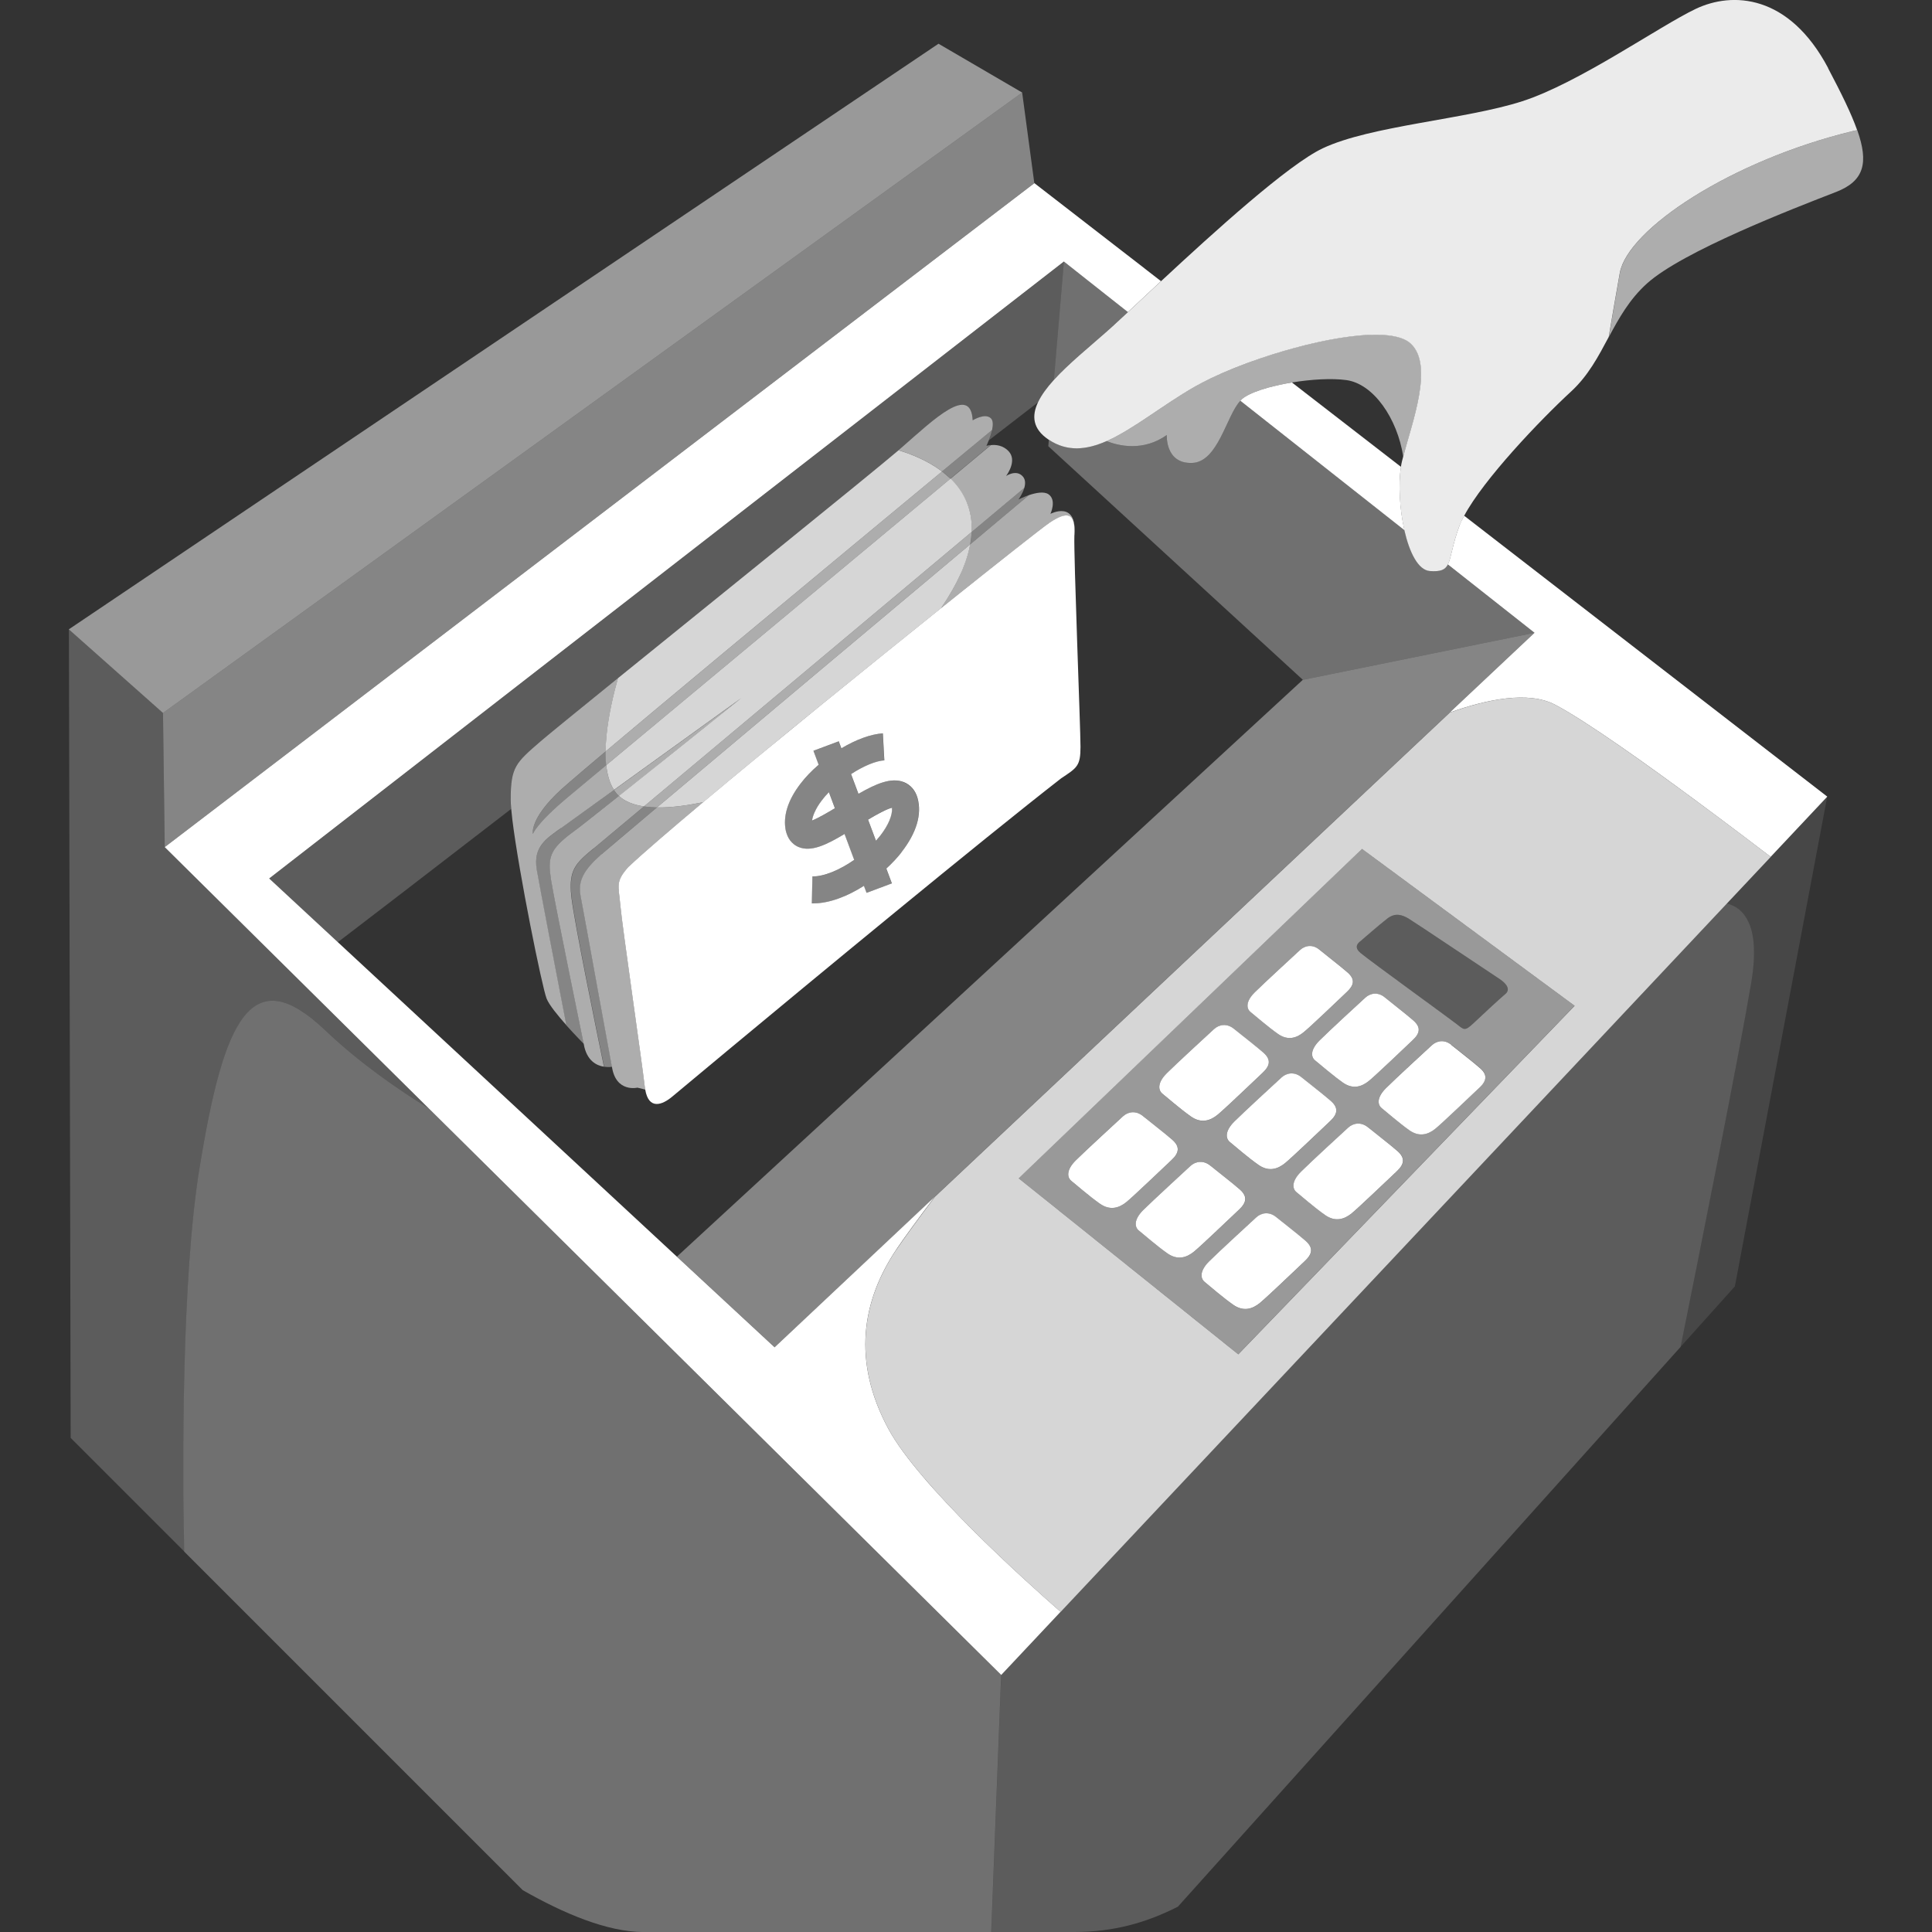 <svg viewBox="0 0 300 300" xmlns="http://www.w3.org/2000/svg"><rect x="0" y="0" width="300" height="300" fill="#333333" stroke="none"/><g fill="#fff"><path d="m 30.99 181.34 c 3.79 -23.27 8.12 -32.2 19.48 -21.38 5.26 5.01 11.22 9.15 16.1 12.15 l -40.99 -40.57 -.27 -20.84 -14.61 -12.99 .27 125.56 17.65 17.65 c -.27 -13.88 -.42 -42.46 2.38 -59.6 z" opacity=".2"/><path d="m 66.57 172.11 c -4.88 -3 -10.84 -7.14 -16.1 -12.15 -11.37 -10.82 -15.7 -1.89 -19.48 21.38 -2.79 17.14 -2.65 45.72 -2.38 59.6 l 52.56 52.56 c 6.31 3.61 13.14 6.51 18.82 6.51 h 53.93 l 1.54 -39.92 -88.9 -87.98 z" opacity=".3"/><path d="m 192.82 62 c -.07 .07 -.14 .15 -.22 .23 l 25.48 20.1 c -.75 -3.29 -.96 -7.16 -.54 -9.84 l -16.93 -13.1 c -3.42 .56 -6.57 1.53 -7.8 2.61 z"/><path d="m 202.29 105.57 l 35.99 -7.31 -13.45 -10.61 c -.43 .82 -1.13 1.12 -2.79 1 -1.83 -.13 -3.18 -2.91 -3.96 -6.33 l -25.48 -20.1 c -2.16 2.3 -3.44 9.52 -7.5 9.65 -4.19 .14 -3.92 -4.33 -3.92 -4.33 -3.69 2.62 -7.51 1.69 -9.38 .95 -3.12 1.37 -6.08 1.67 -8.93 -.23 l -.09 1.03 39.51 36.26 z" opacity=".3"/><path d="m 25.58 131.54 l 135.03 -103.1 -1.89 -14.07 -133.41 96.34 z" opacity=".4"/><path d="m 158.72 14.37 l -12.99 -7.58 -135.04 90.93 14.62 12.99 z" opacity=".5"/><path d="m 134.79 127.27 l 1.23 3.28 c .23 -.26 .45 -.52 .66 -.78 1.27 -1.63 1.93 -3.21 1.83 -4.34 -.85 .2 -2.33 1.02 -3.71 1.84 z"/><path d="m 271.56 143.31 c -.82 -1.9 -2.15 -2.71 -3.44 -3.01 l -103.43 109.97 -9.22 9.81 -1.54 39.92 h 12.84 c 6.25 0 11.26 -1.47 16.13 -3.93 l 78.05 -86.91 c 2.93 -14.55 8.99 -44.82 10.96 -56.5 .77 -4.54 .47 -7.47 -.34 -9.34 z" opacity=".2"/><path d="m 192.27 210.29 l 52.23 -54.12 -17.07 -12.59 -15.95 -11.77 -53.31 51.15 7.79 6.24 z m -11.02 -15.69 c -1.62 -1.15 -3.72 -2.98 -4.4 -3.52 s -.81 -1.69 .68 -3.18 6.5 -6.09 7.31 -6.83 2.03 -.95 3.11 -.07 3.6 2.84 4.6 3.72 c 1.22 1.08 1.01 2.03 -.14 3.11 -1.18 1.12 -5.82 5.55 -6.97 6.5 s -2.57 1.42 -4.19 .27 z m 25.43 -23.61 c 1.22 1.08 1.01 2.03 -.14 3.11 -1.18 1.12 -5.82 5.55 -6.97 6.5 s -2.57 1.42 -4.19 .27 -3.72 -2.98 -4.4 -3.52 -.81 -1.69 .68 -3.18 6.5 -6.09 7.31 -6.83 2.03 -.95 3.11 -.07 3.6 2.83 4.6 3.72 z m -1.8 -9.41 c 1.45 -1.45 6.32 -5.92 7.11 -6.65 .79 -.72 1.97 -.92 3.03 -.07 1.05 .86 3.51 2.76 4.47 3.62 1.19 1.05 .99 1.97 -.13 3.03 -1.15 1.08 -5.66 5.4 -6.78 6.32 s -2.5 1.38 -4.08 .26 -3.62 -2.9 -4.28 -3.42 c -.66 -.53 -.79 -1.65 .66 -3.09 z m -2.26 34.24 c -1.18 1.12 -5.82 5.55 -6.97 6.5 s -2.57 1.42 -4.19 .27 -3.72 -2.98 -4.4 -3.52 -.81 -1.69 .68 -3.18 6.5 -6.09 7.31 -6.83 2.03 -.95 3.11 -.07 3.6 2.83 4.6 3.72 c 1.22 1.08 1.01 2.03 -.14 3.11 z m 14.28 -13.94 c -1.18 1.12 -5.82 5.55 -6.97 6.5 s -2.57 1.42 -4.19 .27 -3.72 -2.98 -4.4 -3.52 -.81 -1.69 .68 -3.18 6.5 -6.09 7.31 -6.83 2.03 -.95 3.11 -.07 3.6 2.83 4.6 3.72 c 1.22 1.08 1.01 2.03 -.14 3.11 z m 12.81 -12.98 c -1.15 1.09 -5.67 5.4 -6.79 6.33 -1.12 .92 -2.5 1.38 -4.09 .26 -1.58 -1.12 -3.62 -2.9 -4.28 -3.43 s -.79 -1.65 .66 -3.1 6.33 -5.93 7.12 -6.66 1.98 -.92 3.03 -.07 3.51 2.76 4.48 3.62 c 1.19 1.05 .99 1.98 -.13 3.03 z m -18.56 -22.67 c .54 -.47 3.04 -2.64 4.26 -3.59 s 2.3 -.61 3.32 0 c 1.01 .61 12.72 8.46 14.07 9.34 s 1.69 1.76 .95 2.37 -3.52 3.18 -4.94 4.53 -1.49 1.01 -2.71 .07 c -1.22 -.95 -13.46 -9.81 -14.82 -10.96 -.88 -.74 -.68 -1.29 -.14 -1.76 z m -16.3 7.86 c 1.43 -1.43 6.25 -5.86 7.03 -6.57 .78 -.72 1.95 -.91 2.99 -.07 1.04 .85 3.46 2.73 4.42 3.58 1.17 1.04 .98 1.95 -.13 2.99 -1.14 1.07 -5.59 5.33 -6.7 6.25 -1.11 .91 -2.47 1.37 -4.03 .26 s -3.58 -2.86 -4.23 -3.38 -.78 -1.63 .65 -3.06 z m -13.67 12.57 c 1.49 -1.49 6.5 -6.09 7.31 -6.83 s 2.03 -.95 3.11 -.07 3.6 2.84 4.6 3.72 c 1.22 1.08 1.01 2.03 -.14 3.11 -1.18 1.12 -5.82 5.55 -6.97 6.5 s -2.57 1.42 -4.19 .27 -3.72 -2.98 -4.4 -3.52 -.81 -1.69 .68 -3.18 z m -14.14 13.53 c 1.49 -1.49 6.5 -6.09 7.31 -6.83 s 2.03 -.95 3.11 -.07 3.6 2.83 4.6 3.72 c 1.22 1.08 1.01 2.03 -.14 3.11 -1.18 1.12 -5.82 5.55 -6.97 6.5 s -2.57 1.42 -4.19 .27 -3.72 -2.98 -4.4 -3.52 -.81 -1.69 .68 -3.18 z" opacity=".5"/><path d="m 202.29 105.57 l -97.18 89.56 15.18 14.08 24.86 -23.37 79.97 -75.2 2.08 -1.96 11.08 -10.42 z" opacity=".4"/><path d="m 224.83 87.65 l 13.45 10.61 -11.08 10.42 -2.08 1.96 c 5.74 -2.05 12.2 -3.38 16.34 -1.22 4.84 2.53 14.63 9.53 22.58 15.42 4.81 3.56 8.95 6.71 10.91 8.21 l 8.79 -9.35 -9.56 -7.39 -23.37 -18.08 -23.46 -18.15 c -.29 .54 -.55 1.06 -.72 1.54 -1.14 3.04 -1.26 4.97 -1.81 6.03 z"/><path d="m 268.12 140.31 c 1.29 .3 2.62 1.11 3.44 3.01 .81 1.87 1.11 4.8 .34 9.34 -1.97 11.68 -8.03 41.95 -10.96 56.5 l 8.45 -9.41 14.34 -76.04 -8.79 9.35 -6.83 7.26 z" opacity=".1"/><path d="m 139.17 194.06 c -5.28 7.92 -6.9 17.25 -1.22 27.81 4.7 8.72 21.17 23.54 26.75 28.42 l 103.43 -109.97 6.83 -7.26 c -1.96 -1.5 -6.09 -4.65 -10.91 -8.21 -7.95 -5.88 -17.74 -12.89 -22.58 -15.42 -4.14 -2.17 -10.61 -.83 -16.34 1.22 l -79.97 75.2 c -2.7 3.6 -4.86 6.54 -5.98 8.22 z m 72.32 -62.24 l 15.95 11.77 17.07 12.59 -52.23 54.12 -26.31 -21.09 -7.79 -6.24 z" opacity=".8"/><path d="m 181.18 67.55 s -.27 4.47 3.92 4.33 c 4.06 -.13 5.33 -7.35 7.5 -9.65 .07 -.08 .14 -.16 .22 -.23 1.23 -1.08 4.38 -2.05 7.8 -2.61 2.99 -.49 6.17 -.68 8.44 -.37 4.21 .58 7.91 5.92 8.84 11.89 1.37 -5.27 4.81 -14.21 1.18 -17.58 -3.07 -2.85 -14.03 -.88 -23.32 2.29 -2.78 .95 -5.41 2 -7.63 3.06 -.89 .43 -1.73 .86 -2.47 1.28 -5.05 2.87 -9.6 6.68 -13.85 8.53 1.87 .74 5.69 1.67 9.38 -.95 z" opacity=".6"/><path d="m 288.4 20.21 c -.2 .04 -.39 .07 -.6 .12 -19.08 4.6 -35.04 15.29 -36.26 22.06 -.63 3.51 -1.26 7.2 -1.72 9.94 1.57 -2.92 3.19 -5.85 5.92 -8.31 5.55 -5.01 22.73 -11.64 29.36 -14.21 4.39 -1.7 5.08 -4.54 3.3 -9.59 z" opacity=".6"/><path d="m 170.76 186.89 c 1.62 1.15 3.04 .68 4.19 -.27 s 5.78 -5.38 6.97 -6.5 c 1.15 -1.08 1.35 -2.03 .14 -3.11 -1 -.89 -3.52 -2.84 -4.6 -3.72 s -2.3 -.68 -3.11 .07 -5.82 5.35 -7.31 6.83 c -1.49 1.49 -1.35 2.64 -.68 3.18 .68 .54 2.77 2.37 4.4 3.52 z"/><path d="m 192.54 184.72 c -1 -.89 -3.52 -2.84 -4.6 -3.72 s -2.3 -.68 -3.11 .07 -5.82 5.35 -7.31 6.83 c -1.49 1.49 -1.35 2.64 -.68 3.18 .68 .54 2.77 2.37 4.4 3.52 1.62 1.15 3.04 .68 4.19 -.27 s 5.78 -5.38 6.97 -6.5 c 1.15 -1.08 1.35 -2.03 .14 -3.11 z"/><path d="m 198.16 188.98 c -1.08 -.88 -2.3 -.68 -3.11 .07 s -5.82 5.34 -7.31 6.83 -1.35 2.64 -.68 3.18 2.77 2.37 4.4 3.52 c 1.62 1.15 3.04 .68 4.19 -.27 s 5.78 -5.38 6.97 -6.5 c 1.15 -1.08 1.35 -2.03 .14 -3.11 -1 -.89 -3.52 -2.84 -4.6 -3.72 z"/><path d="m 184.9 173.35 c 1.62 1.15 3.04 .68 4.19 -.27 s 5.78 -5.38 6.97 -6.5 c 1.15 -1.08 1.35 -2.03 .14 -3.11 -1 -.89 -3.52 -2.84 -4.6 -3.72 s -2.3 -.68 -3.11 .07 c -.81 .74 -5.82 5.35 -7.31 6.83 -1.49 1.49 -1.35 2.64 -.68 3.18 .68 .54 2.77 2.37 4.4 3.52 z"/><path d="m 198.97 167.33 c -.81 .74 -5.82 5.35 -7.31 6.83 -1.49 1.49 -1.35 2.64 -.68 3.18 s 2.77 2.37 4.4 3.52 c 1.62 1.15 3.04 .68 4.19 -.27 s 5.78 -5.38 6.97 -6.5 c 1.15 -1.08 1.35 -2.03 .14 -3.11 -1 -.89 -3.52 -2.84 -4.6 -3.72 s -2.3 -.68 -3.11 .07 z"/><path d="m 212.43 175.05 c -1.08 -.88 -2.3 -.68 -3.11 .07 -.81 .74 -5.82 5.34 -7.31 6.83 s -1.35 2.64 -.68 3.18 2.77 2.37 4.4 3.52 c 1.62 1.15 3.04 .68 4.19 -.27 s 5.78 -5.38 6.97 -6.5 c 1.15 -1.08 1.35 -2.03 .14 -3.11 -1 -.89 -3.52 -2.84 -4.6 -3.72 z"/><path d="m 198.42 160.53 c 1.56 1.11 2.93 .65 4.03 -.26 1.11 -.91 5.56 -5.17 6.7 -6.25 1.11 -1.04 1.3 -1.95 .13 -2.99 -.96 -.85 -3.38 -2.73 -4.42 -3.58 s -2.21 -.65 -2.99 .07 -5.59 5.14 -7.03 6.57 -1.3 2.54 -.65 3.06 2.67 2.28 4.23 3.38 z"/><path d="m 212.58 167.83 c 1.12 -.92 5.63 -5.23 6.78 -6.32 1.12 -1.05 1.32 -1.97 .13 -3.03 -.97 -.86 -3.42 -2.76 -4.47 -3.62 s -2.24 -.66 -3.03 .07 c -.79 .72 -5.66 5.2 -7.11 6.65 s -1.32 2.57 -.66 3.09 c .66 .53 2.7 2.3 4.28 3.42 s 2.96 .66 4.08 -.26 z"/><path d="m 225.36 162.24 c -1.05 -.86 -2.24 -.66 -3.03 .07 s -5.67 5.21 -7.12 6.66 -1.32 2.57 -.66 3.1 2.7 2.31 4.28 3.43 2.97 .66 4.09 -.26 5.63 -5.24 6.79 -6.33 c 1.12 -1.05 1.32 -1.98 .13 -3.03 -.97 -.86 -3.43 -2.77 -4.48 -3.62 z"/><path d="m 211.28 147.99 c 1.36 1.15 13.6 10.01 14.82 10.96 s 1.29 1.29 2.71 -.07 4.19 -3.92 4.94 -4.53 c .74 -.61 .41 -1.49 -.95 -2.37 -1.35 -.88 -13.06 -8.73 -14.07 -9.34 s -2.1 -.95 -3.32 0 -3.72 3.11 -4.26 3.59 c -.54 .47 -.74 1.01 .14 1.76 z" opacity=".2"/><path d="m 109.22 124.55 c 10.6 -8.89 25.46 -20.94 36.89 -30.09 2.63 -3.86 4.03 -7.14 4.54 -9.93 -13.89 11.65 -36.36 30.51 -48.64 40.85 2.33 .04 4.89 -.34 7.21 -.83 z" opacity=".8"/><path d="m 96.12 123.6 c .96 .89 2.32 1.39 3.88 1.62 12.51 -10.46 36.86 -30.87 50.88 -42.62 .08 -1.7 -.2 -3.19 -.72 -4.5 -.59 -1.49 -1.5 -2.74 -2.57 -3.78 -10.42 8.68 -27.83 23.17 -41.18 34.28 -4.78 3.98 -9.04 7.52 -12.27 10.21 .16 1.49 .53 2.82 1.2 3.84 8.3 -5.99 19.78 -14.26 19.78 -14.26 s -11.1 8.92 -19 15.19 z" opacity=".8"/><path d="m 128.71 123.01 c -.4 .41 -.77 .83 -1.1 1.27 -.51 .66 -.88 1.3 -1.14 1.89 -.19 .44 -.33 .86 -.37 1.24 .92 -.36 2.32 -1.17 3.54 -1.91 l -.48 -1.29 z"/><path d="m 102.01 125.38 c 12.28 -10.34 34.75 -29.2 48.64 -40.85 .12 -.67 .2 -1.31 .23 -1.93 -14.02 11.75 -38.37 32.16 -50.88 42.62 .64 .1 1.31 .14 2.01 .16 z" opacity=".6"/><path d="m 96.12 123.6 c 7.9 -6.27 19 -15.19 19 -15.19 s -11.48 8.27 -19.78 14.26 c .14 .22 .3 .43 .47 .63 .1 .11 .21 .21 .32 .31 z" opacity=".6"/><path d="m 146.1 94.46 c 8.98 -7.19 15.83 -12.59 16.81 -13.24 2.84 -1.89 4.09 -1.62 3.92 1.89 .47 -5.51 -3.72 -3.32 -3.72 -3.32 s 1.01 -2.13 -.3 -3.04 c -.71 -.49 -2 -.22 -3.05 .14 -2.13 1.79 -5.3 4.44 -9.12 7.65 -.52 2.79 -1.91 6.07 -4.54 9.93 z" opacity=".6"/><path d="m 150.15 78.11 c .52 1.31 .8 2.8 .72 4.5 3.48 -2.91 6.31 -5.29 8.18 -6.85 .18 -.61 .2 -1.26 -.2 -1.74 -1.01 -1.22 -2.64 -.1 -2.64 -.1 s .02 -.02 .04 -.05 c .25 -.34 1.67 -2.41 .37 -3.8 -.9 -.96 -2.04 -1.03 -2.76 -.95 -1.56 1.29 -3.71 3.08 -6.28 5.23 1.07 1.05 1.98 2.3 2.57 3.78 z" opacity=".6"/><path d="m 150.65 84.53 c 3.82 -3.2 6.99 -5.86 9.12 -7.65 -.9 .31 -1.62 .68 -1.62 .68 s .63 -.86 .91 -1.81 c -1.87 1.56 -4.7 3.94 -8.18 6.85 -.03 .62 -.1 1.26 -.23 1.93 z" opacity=".4"/><path d="m 96.34 140.61 c -.27 -3.11 -.81 -3.65 1.22 -5.95 2.23 -2.11 6.42 -5.73 11.66 -10.11 -2.32 .5 -4.88 .87 -7.21 .83 -4.8 4.04 -8.04 6.79 -8.61 7.28 -2.74 2.44 -3.65 4.06 -3.25 6.39 .41 2.33 4.87 26.59 4.87 26.59 .61 4.06 3.96 3.25 3.96 3.25 l 1.22 .3 c -.02 -.14 -.05 -.28 -.07 -.44 -.41 -3.65 -3.52 -25.03 -3.79 -28.14 z" opacity=".6"/><path d="m 92.18 131.75 c .55 -.45 3.47 -2.89 7.81 -6.53 -1.56 -.23 -2.91 -.73 -3.88 -1.62 -3.4 2.7 -6.22 4.92 -7.29 5.71 -3.55 2.64 -3.76 3.96 -3.25 7.31 s 5.07 25.47 5.07 25.47 c .44 2.64 2.01 3.37 3.14 3.55 -.94 -4.55 -4.71 -22.93 -5.07 -26.48 -.41 -4.06 .61 -5.07 3.45 -7.41 z" opacity=".6"/><path d="m 162.91 81.21 c -.98 .65 -7.83 6.05 -16.81 13.24 -11.42 9.15 -26.29 21.2 -36.89 30.09 -5.23 4.39 -9.43 8 -11.66 10.11 -2.03 2.3 -1.49 2.84 -1.22 5.95 s 3.38 24.49 3.79 28.14 c .02 .16 .04 .3 .07 .44 .53 3.15 2.58 2.48 4.26 1.05 .46 -.39 3.68 -3.07 8.45 -7.04 13.43 -11.16 39.32 -32.56 51.9 -42.35 2.44 -1.62 2.98 -1.89 2.98 -4.87 0 -2.96 -1.07 -29.66 -.95 -32.81 l -.01 .01 c 0 -.03 .01 -.06 .02 -.08 .17 -3.52 -1.08 -3.79 -3.92 -1.89 z m -22.93 51.14 c -.66 .85 -1.46 1.7 -2.35 2.52 l .86 2.3 -3.93 1.47 -.41 -1.09 c -2.53 1.61 -5.34 2.73 -7.9 2.73 -.07 0 -.13 0 -.19 0 l .09 -4.19 c 1.78 .03 4.23 -.99 6.49 -2.57 l -1.5 -4.02 c -2.87 1.72 -5.23 2.84 -7.17 2.01 -.54 -.23 -1.45 -.82 -1.85 -2.16 -.03 -.11 -.07 -.22 -.1 -.35 -.47 -2.23 .31 -4.74 2.26 -7.28 .8 -1.05 1.77 -2.05 2.84 -2.97 l -.81 -2.17 3.93 -1.47 .41 1.09 c 2.24 -1.34 4.56 -2.21 6.44 -2.32 l .23 4.19 c -1.31 .07 -3.25 .88 -5.17 2.13 l .54 1.44 .61 1.63 c 2.71 -1.57 5.09 -2.59 7.03 -1.83 1.06 .42 1.82 1.3 2.15 2.5 .69 2.51 -.17 5.41 -2.5 8.39 z"/><path d="m 93.4 132.66 c .56 -.5 3.81 -3.24 8.61 -7.28 -.7 -.01 -1.37 -.06 -2.01 -.16 -4.35 3.64 -7.27 6.08 -7.81 6.53 -2.84 2.33 -3.86 3.35 -3.45 7.41 .36 3.55 4.13 21.93 5.07 26.48 .7 .11 1.23 .01 1.23 .01 s -4.47 -24.25 -4.87 -26.59 c -.41 -2.33 .51 -3.96 3.25 -6.39 z" opacity=".4"/><path d="m 88.83 129.31 c 1.07 -.8 3.88 -3.01 7.29 -5.71 -.11 -.1 -.22 -.2 -.32 -.31 -.17 -.19 -.33 -.4 -.47 -.63 -4.13 2.98 -7.48 5.4 -8.23 5.94 -2.23 1.62 -4.36 2.84 -3.76 6.5 .44 2.66 3.15 16.68 4.59 24.1 1.4 1.56 2.72 2.89 2.72 2.89 s -4.57 -22.12 -5.07 -25.47 c -.51 -3.35 -.3 -4.67 3.25 -7.31 z" opacity=".4"/><path d="m 94.04 116.69 c -1.37 1.16 -2.58 2.18 -3.6 3.05 -1.65 1.4 -2.81 2.4 -3.33 2.88 -4.97 4.57 -4.36 6.9 -4.36 6.9 s .41 -1.52 5.38 -5.68 c .77 -.64 2.92 -2.44 6.01 -5.01 -.06 -.52 -.09 -1.05 -.1 -1.6 0 -.18 0 -.35 0 -.53 z" opacity=".4"/><path d="m 140.32 121.45 c -1.95 -.77 -4.33 .25 -7.03 1.83 l -.61 -1.63 -.54 -1.44 c 1.93 -1.25 3.87 -2.06 5.17 -2.13 l -.23 -4.19 c -1.89 .1 -4.2 .98 -6.44 2.32 l -.41 -1.09 -3.93 1.47 .81 2.17 c -1.06 .92 -2.03 1.93 -2.84 2.97 -1.95 2.53 -2.73 5.05 -2.26 7.28 .03 .12 .06 .23 .1 .35 .4 1.34 1.31 1.93 1.85 2.16 1.94 .83 4.29 -.29 7.17 -2.01 l 1.5 4.02 c -2.26 1.58 -4.71 2.6 -6.49 2.57 l -.09 4.19 h .19 c 2.56 0 5.37 -1.12 7.9 -2.73 l .41 1.09 3.93 -1.47 -.86 -2.3 c .89 -.82 1.69 -1.67 2.35 -2.52 2.32 -2.98 3.19 -5.88 2.5 -8.39 -.33 -1.2 -1.09 -2.09 -2.15 -2.5 z m -14.21 5.96 c .04 -.38 .18 -.8 .37 -1.24 .26 -.6 .63 -1.23 1.14 -1.89 .34 -.44 .71 -.86 1.1 -1.27 l .45 1.2 .48 1.29 c -1.22 .74 -2.62 1.56 -3.54 1.91 z m 10.56 2.36 c -.21 .26 -.43 .52 -.66 .78 l -1.23 -3.28 c 1.38 -.82 2.86 -1.64 3.71 -1.84 .11 1.13 -.56 2.71 -1.83 4.34 z" opacity=".4"/><path d="m 177.68 41.64 l -3.48 -2.69 -1.24 -.96 -3.71 -2.87 -4.08 -3.16 -4.55 -3.52 -135.04 103.1 40.99 40.57 88.9 87.98 9.22 -9.81 c -5.58 -4.88 -22.05 -19.69 -26.75 -28.42 -5.68 -10.55 -4.06 -19.89 1.22 -27.81 1.12 -1.68 3.28 -4.63 5.98 -8.22 l -24.86 23.38 -15.18 -14.08 -52.65 -48.84 -.05 -.05 -10.6 -9.83 123.4 -95.8 3.35 2.65 3.09 2.44 3.5 2.76 c 1.46 -1.36 3.21 -3 5.14 -4.8 l -2.61 -2.02 z"/><path d="m 171.65 45.7 l -3.09 -2.44 -3.35 -2.65 -1.56 18.37 c 1.15 -1.27 2.52 -2.55 3.93 -3.79 1.76 -1.55 3.56 -3.06 5.07 -4.43 .67 -.61 1.52 -1.4 2.5 -2.31 l -3.5 -2.76 z" opacity=".3"/><path d="m 283.88 10.58 c -6.09 -11.5 -14.88 -11.91 -20.57 -9.2 -5.68 2.71 -18.13 11.5 -26.93 14.34 s -23.54 3.79 -30.99 7.31 c -5.35 2.53 -16.85 12.96 -25.11 20.64 -1.93 1.8 -3.68 3.44 -5.14 4.8 -.98 .91 -1.83 1.7 -2.5 2.31 -1.51 1.37 -3.32 2.88 -5.07 4.43 -1.41 1.25 -2.78 2.52 -3.93 3.79 -1.06 1.17 -1.92 2.33 -2.45 3.45 -1.02 2.14 -.83 4.14 1.58 5.78 .03 .02 .06 .03 .09 .05 2.86 1.9 5.81 1.59 8.93 .23 4.25 -1.86 8.8 -5.66 13.85 -8.53 .75 -.42 1.58 -.85 2.47 -1.28 2.22 -1.06 4.85 -2.12 7.63 -3.06 9.29 -3.16 20.25 -5.14 23.32 -2.29 3.63 3.37 .19 12.31 -1.18 17.58 -.06 .23 -.12 .47 -.18 .69 -.07 .28 -.12 .57 -.17 .88 -.42 2.69 -.21 6.56 .54 9.84 .78 3.42 2.13 6.19 3.96 6.33 1.66 .12 2.36 -.18 2.79 -1 .56 -1.06 .67 -2.99 1.81 -6.03 .18 -.47 .43 -.99 .72 -1.54 3.03 -5.68 11.78 -14.86 16.6 -19.3 2.68 -2.47 4.24 -5.46 5.85 -8.47 .46 -2.74 1.09 -6.43 1.72 -9.94 1.22 -6.77 17.18 -17.45 36.26 -22.06 .21 -.05 .4 -.08 .6 -.12 -.91 -2.58 -2.46 -5.73 -4.52 -9.63 z" opacity=".9"/><path d="m 139.52 69.92 c -5.03 4.27 -28.71 23.35 -43.56 35.38 -.67 2.37 -1.46 5.67 -1.78 8.89 -.08 .85 -.14 1.69 -.15 2.5 9.12 -7.68 25.25 -21.09 38.8 -32.33 4.99 -4.14 9.64 -8 13.45 -11.15 -2.22 -1.69 -4.82 -2.71 -6.76 -3.29 z" opacity=".8"/><path d="m 146.75 73.61 c -.16 -.13 -.31 -.28 -.47 -.4 -3.81 3.16 -8.46 7.01 -13.45 11.15 -13.55 11.24 -29.67 24.65 -38.8 32.33 v .53 c .01 .55 .04 1.08 .1 1.6 3.23 -2.69 7.49 -6.24 12.27 -10.21 13.35 -11.12 30.76 -25.61 41.18 -34.28 -.27 -.26 -.55 -.48 -.83 -.72 z" opacity=".6"/><path d="m 154.05 66.77 c .16 -.74 .18 -1.45 -.17 -1.8 -.91 -.91 -2.84 .3 -2.84 .3 -.3 -5.68 -6.09 -.1 -10.96 4.16 -.15 .13 -.34 .29 -.56 .48 1.94 .58 4.54 1.6 6.76 3.29 3.33 -2.76 6.03 -5 7.77 -6.43 z" opacity=".6"/><path d="m 153.55 68.35 c .18 -.46 .38 -1.03 .5 -1.58 -1.74 1.44 -4.43 3.67 -7.77 6.43 .16 .12 .31 .27 .47 .4 .28 .23 .57 .46 .83 .72 2.58 -2.14 4.73 -3.93 6.28 -5.23 -.42 .05 -.69 .14 -.69 .14 s .18 -.37 .38 -.88 z" opacity=".4"/><path d="m 87.11 128.6 c .74 -.54 4.09 -2.96 8.23 -5.94 -.67 -1.03 -1.04 -2.36 -1.2 -3.84 -3.09 2.58 -5.25 4.37 -6.01 5.01 -4.97 4.16 -5.38 5.68 -5.38 5.68 s -.61 -2.33 4.36 -6.9 c .52 -.47 1.68 -1.48 3.33 -2.88 1.02 -.87 2.23 -1.89 3.6 -3.05 .01 -.82 .07 -1.66 .15 -2.5 .32 -3.22 1.11 -6.52 1.78 -8.89 -6.22 5.04 -10.89 8.84 -12 9.8 -3.86 3.35 -4.67 3.96 -4.67 9.03 0 .38 .03 .89 .08 1.47 .05 .51 .11 1.08 .18 1.71 1.01 8.22 4.62 26.03 5.32 27.77 .39 .98 1.76 2.65 3.06 4.11 -1.44 -7.42 -4.14 -21.44 -4.59 -24.1 -.61 -3.65 1.52 -4.87 3.76 -6.5 z" opacity=".6"/><path d="m 165.21 40.62 l -123.4 95.8 10.6 9.83 .05 .05 c 4.12 -3.13 14.26 -10.93 26.91 -20.69 -.05 -.58 -.08 -1.09 -.08 -1.47 0 -5.07 .81 -5.68 4.67 -9.03 1.1 -.96 5.78 -4.76 12 -9.8 14.85 -12.03 38.53 -31.12 43.56 -35.38 .22 -.19 .41 -.35 .56 -.48 4.87 -4.26 10.66 -9.84 10.96 -4.16 0 0 1.93 -1.22 2.84 -.3 .35 .35 .33 1.06 .17 1.8 -.12 .56 -.32 1.13 -.5 1.58 2.96 -2.29 5.55 -4.29 7.65 -5.91 .54 -1.12 1.4 -2.29 2.45 -3.45 l 1.56 -18.37 z" opacity=".2"/></g></svg>